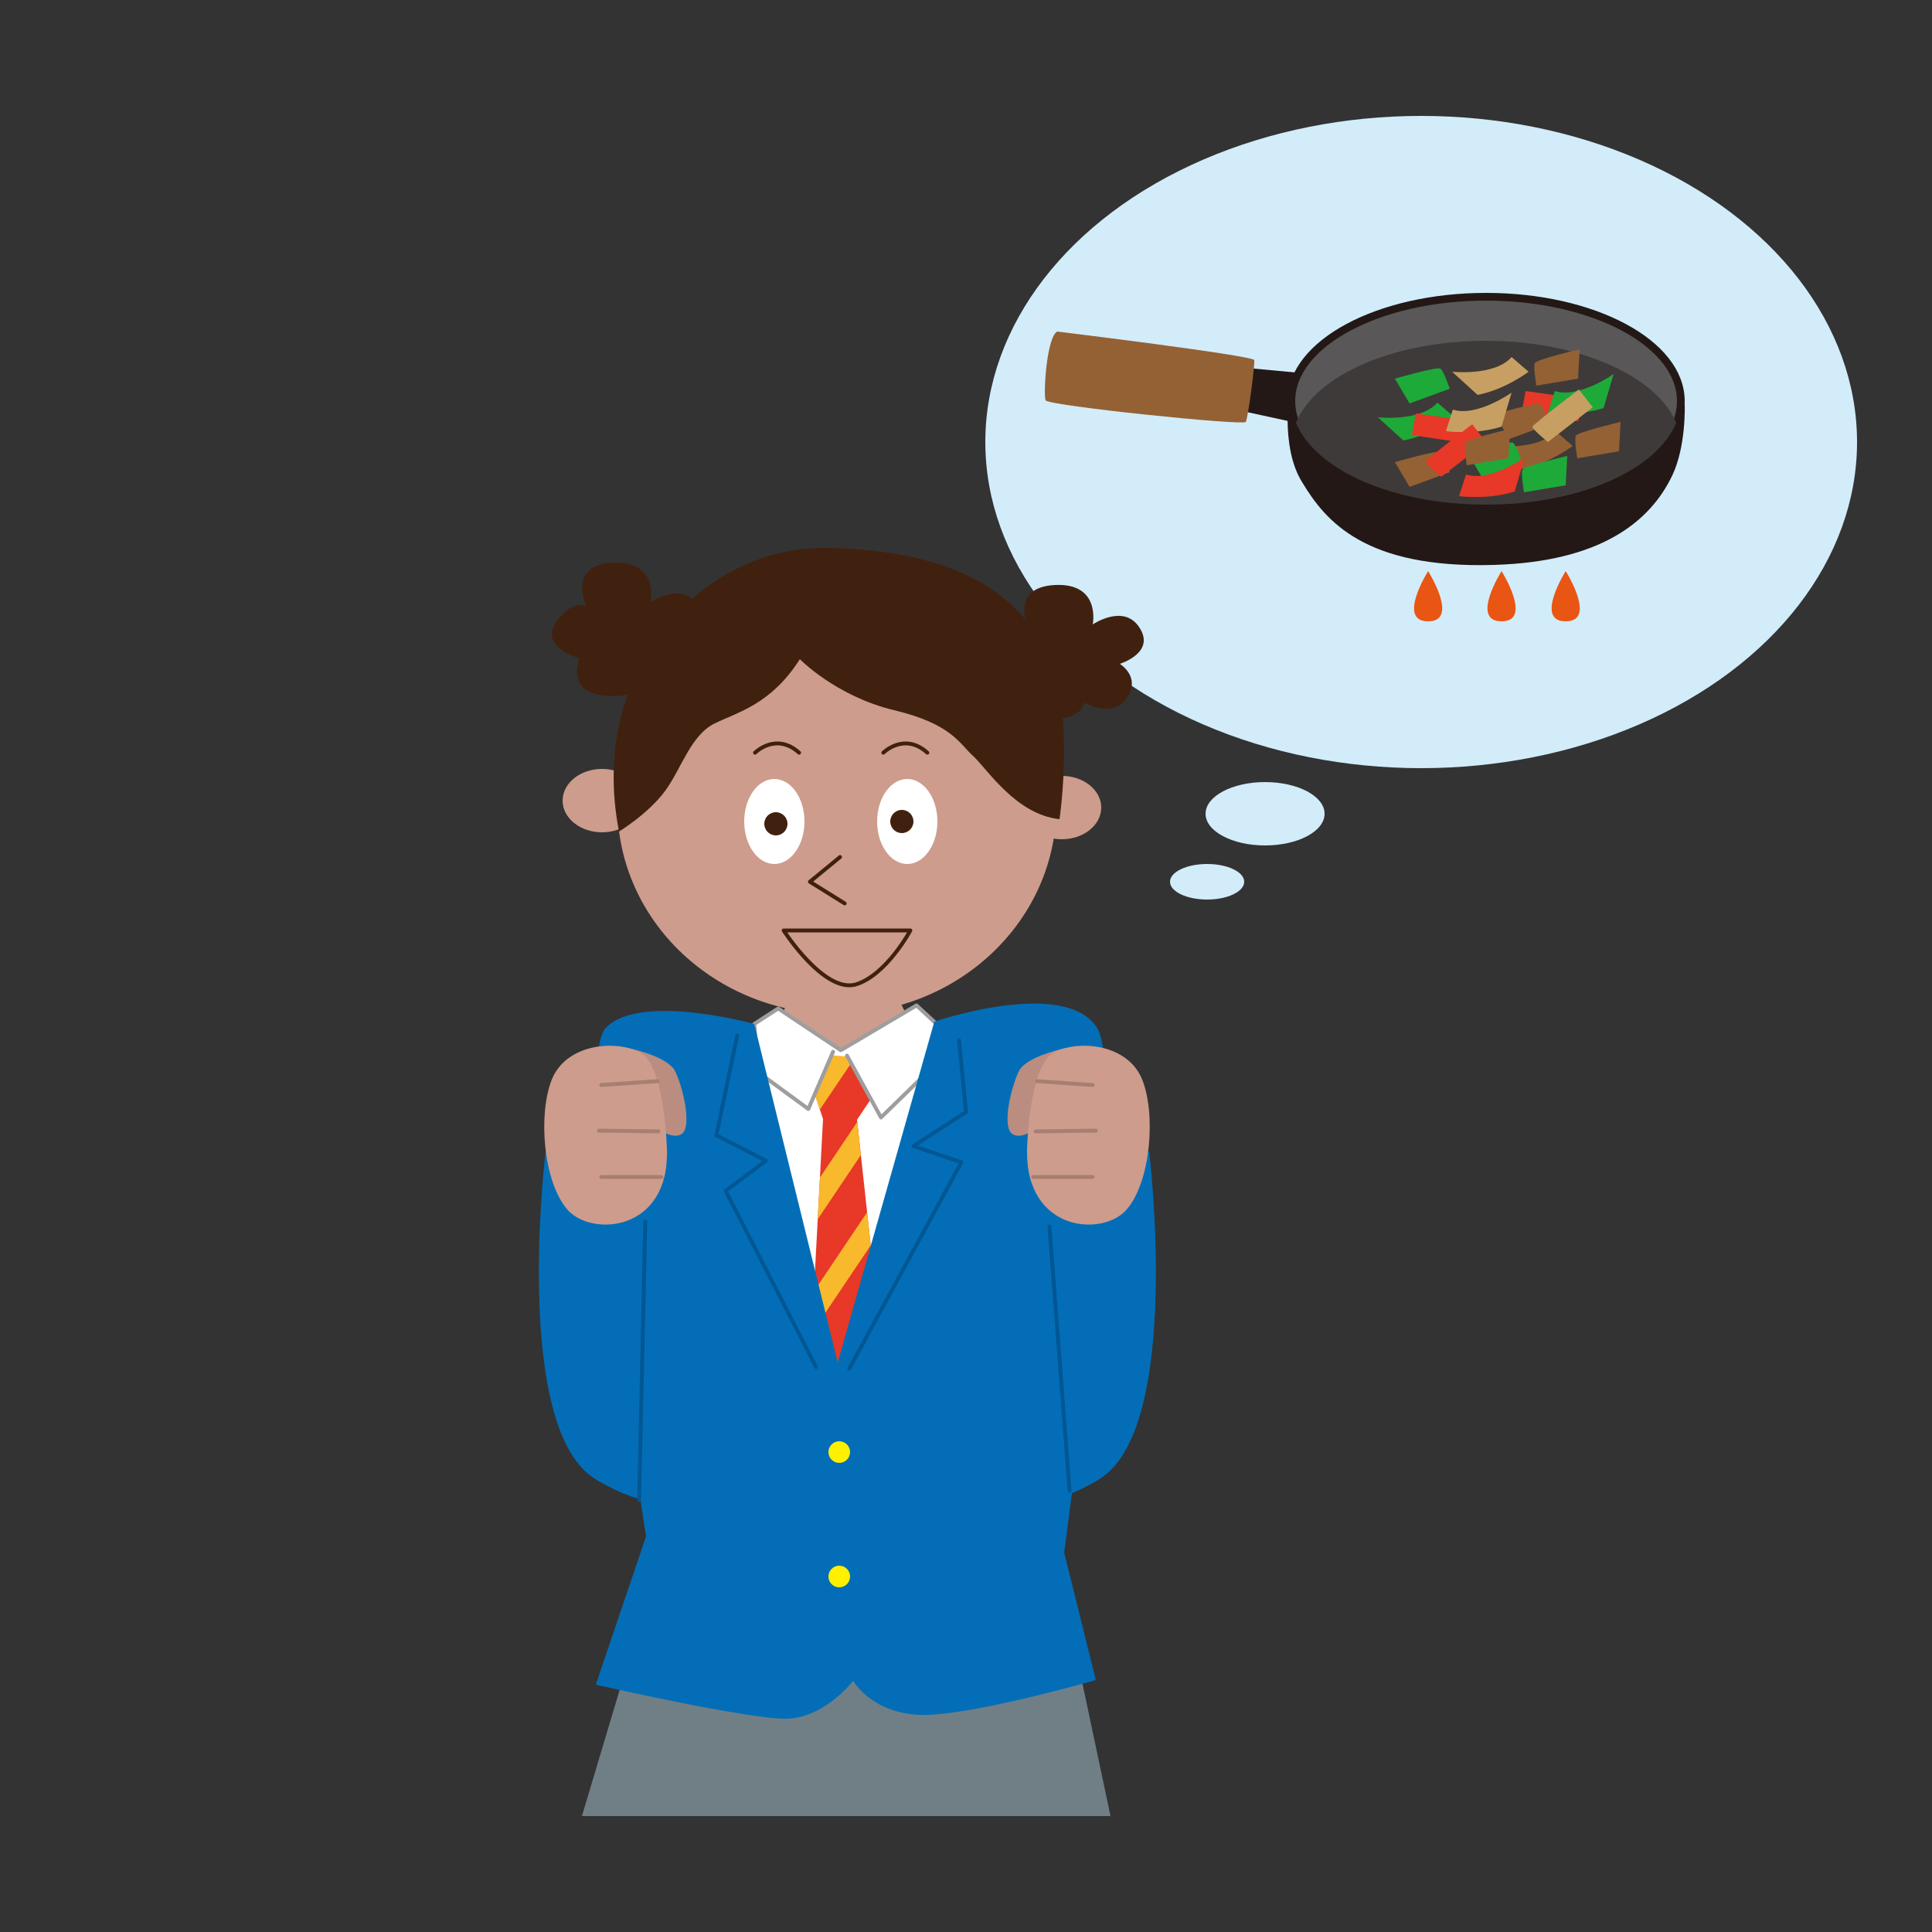 <?xml version="1.0" encoding="utf-8"?>
<!-- Generator: Adobe Illustrator 28.0.0, SVG Export Plug-In . SVG Version: 6.00 Build 0)  -->
<svg version="1.1" id="レイヤー_1" xmlns="http://www.w3.org/2000/svg" xmlns:xlink="http://www.w3.org/1999/xlink" x="0px"
	 y="0px" viewBox="0 0 250 250" style="enable-background:new 0 0 250 250;" xml:space="preserve">
<rect x="0" y="0" width="250" height="250" fill="#333333" stroke="none"/>
<style type="text/css">
	.st0{fill:#D2ECFA;}
	.st1{fill:#231815;}
	.st2{fill:#595757;stroke:#231815;stroke-miterlimit:10;}
	.st3{fill:#3E3A39;}
	.st4{fill:#946134;}
	.st5{fill:#C79F62;}
	.st6{fill:#1EAA39;}
	.st7{fill:#E73828;}
	.st8{fill:#E95513;}
	.st9{fill:#707F86;}
	.st10{fill:#036EB7;}
	.st11{fill:#CD9C8C;}
	.st12{fill:#FFFFFF;stroke:#9E9E9F;stroke-width:0.5;stroke-linecap:round;stroke-linejoin:round;stroke-miterlimit:10;}
	.st13{clip-path:url(#SVGID_00000092456767131512701580000005201476316024976025_);}
	.st14{fill:#F8B92C;}
	.st15{fill:none;stroke:#005793;stroke-width:0.5;stroke-linecap:round;stroke-linejoin:round;stroke-miterlimit:10;}
	.st16{fill:#FFFFFF;}
	.st17{fill:#40210F;}
	.st18{fill:none;stroke:#40210F;stroke-width:0.5;stroke-linecap:round;stroke-linejoin:round;stroke-miterlimit:10;}
	.st19{fill:#BA8D80;}
	.st20{fill:none;stroke:#A67F72;stroke-width:0.5;stroke-linecap:round;stroke-linejoin:round;stroke-miterlimit:10;}
	.st21{fill:#FFF000;}
</style>
<g>
	<g>
		<ellipse class="st0" cx="183.9" cy="57.2" rx="56.4" ry="42.2"/>
		<polygon class="st1" points="169.8,48.4 161.2,47.6 160.8,53.2 167.7,54.7 		"/>
		<path class="st1" d="M218,52.4c0,0,0.2,5.3-1.6,9.1c-2.9,6.1-9.4,11.2-23.1,11.6c-16.7,0.5-21.8-5.7-24.8-10.7
			c-2.9-4.6-1.6-12.3-1.6-12.3L218,52.4z"/>
		<ellipse class="st2" cx="192.3" cy="51.9" rx="25.2" ry="13.5"/>
		<path class="st3" d="M192.3,44.1c-12.1,0-22.1,4.5-24.6,10.6c2.5,6.1,12.5,10.6,24.6,10.6s22.1-4.5,24.6-10.6
			C214.4,48.7,204.3,44.1,192.3,44.1z"/>
		<path class="st4" d="M136.8,42.9c0,0,25.4,3.1,25.5,3.7s-0.8,7.5-1.1,8s-25.6-2.1-25.9-2.8C135,51.1,135.4,43.7,136.8,42.9z"/>
		<path class="st5" d="M187.9,48.1c0,0,5.5,0.6,7.7-1.9l2.2,1.9c0,0-3,2.3-6.6,3L187.9,48.1z"/>
		<path class="st6" d="M178.3,54c0,0,5.5,0.6,7.7-1.9l2.2,1.9c0,0-3,2.3-6.6,3L178.3,54z"/>
		<path class="st4" d="M193.6,57.7c0,0,5.5,0.6,7.7-1.9l2.2,1.9c0,0-3,2.3-6.6,3L193.6,57.7z"/>
		<path class="st7" d="M183.2,53.5c0,0,7.4,1,7.6,1.2c0.2,0.2-0.8,2.7-0.8,2.7l-7.3-1.1L183.2,53.5z"/>
		<path class="st7" d="M197.4,50.6c0,0,7.4,1,7.6,1.2c0.2,0.2-0.8,2.7-0.8,2.7l-7.3-1.1L197.4,50.6z"/>
		<path class="st4" d="M193.4,53.6c0,0,5.5-1.6,5.9-1.3s1.2,2.6,1.2,2.6l-5.2,1.9L193.4,53.6z"/>
		<path class="st6" d="M189.9,58.6c0,0,5.5-1.6,5.9-1.3s1.2,2.6,1.2,2.6l-5.2,1.9L189.9,58.6z"/>
		<path class="st6" d="M180.5,49c0,0,5.5-1.6,5.9-1.3s1.2,2.6,1.2,2.6l-5.2,1.9L180.5,49z"/>
		<path class="st4" d="M180.5,59.8c0,0,5.5-1.6,5.9-1.3s1.2,2.6,1.2,2.6l-5.2,1.9L180.5,59.8z"/>
		<path class="st5" d="M195.6,50.8c0,0-4.5,3.2-7.6,2.2l-0.9,2.8c0,0,3.8,0.5,7.2-0.6L195.6,50.8z"/>
		<path class="st6" d="M208.8,48.4c0,0-4.5,3.2-7.6,2.2l-0.9,2.8c0,0,3.8,0.5,7.2-0.6L208.8,48.4z"/>
		<path class="st7" d="M197.3,59.2c0,0-4.5,3.2-7.6,2.2l-0.9,2.8c0,0,3.8,0.5,7.2-0.6L197.3,59.2z"/>
		<path class="st5" d="M204.3,50.4c0,0-5.9,4.5-6,4.8s2,2,2,2l5.8-4.5L204.3,50.4z"/>
		<path class="st7" d="M190.5,54.9c0,0-5.9,4.5-6,4.8s2,2,2,2l5.8-4.5L190.5,54.9z"/>
		<path class="st4" d="M195.4,55.5c0,0-5.6,1.3-5.8,1.8s0.2,2.9,0.2,2.9l5.4-0.9L195.4,55.5z"/>
		<path class="st6" d="M202.8,59c0,0-5.6,1.3-5.8,1.8c-0.2,0.4,0.2,2.9,0.2,2.9l5.4-0.9L202.8,59z"/>
		<path class="st4" d="M204.4,45.2c0,0-5.6,1.3-5.8,1.8s0.2,2.9,0.2,2.9l5.4-0.9L204.4,45.2z"/>
		<path class="st4" d="M209.7,54.6c0,0-5.6,1.3-5.8,1.8s0.2,2.9,0.2,2.9l5.4-0.9L209.7,54.6z"/>
		<path class="st8" d="M184.8,73.9c0,0-4.1,6.5,0,6.5C188.9,80.4,184.8,73.9,184.8,73.9z"/>
		<path class="st8" d="M194.3,73.9c0,0-4.1,6.5,0,6.5C198.4,80.4,194.3,73.9,194.3,73.9z"/>
		<path class="st8" d="M202.6,73.9c0,0-4.1,6.5,0,6.5C206.7,80.4,202.6,73.9,202.6,73.9z"/>
		<ellipse class="st0" cx="163.7" cy="105.3" rx="7.7" ry="4.1"/>
		<ellipse class="st0" cx="156.2" cy="114.1" rx="4.8" ry="2.3"/>
	</g>
	<g>
		<polygon class="st9" points="81.7,213.6 75.3,235 143.7,235 139.4,214.7 		"/>
		<path class="st10" d="M145.5,148.8l3.2,0.2c0,0,4.4,36.1-6.6,42.5s-11.2-0.4-11.2-0.4l7.8-42.1L145.5,148.8z"/>
		<polygon class="st11" points="102,129 100.4,134.2 108.5,141.5 118.6,134.1 115.7,128 		"/>
		<polygon class="st12" points="97.6,132.5 100.7,130.5 108.8,135.9 118.6,130.1 122.6,133.8 114.6,182 102,182.1 		"/>
		<g>
			<g>
				<defs>
					<polygon id="SVGID_1_" points="105.3,141.2 106.9,136.5 110.8,136.8 113.5,141 110.9,144.9 114.8,180.7 104.6,180.7 
						106.5,144.8 					"/>
				</defs>
				<clipPath id="SVGID_00000130646496052461925730000018301096543555637425_">
					<use xlink:href="#SVGID_1_"  style="overflow:visible;"/>
				</clipPath>
				<g style="clip-path:url(#SVGID_00000130646496052461925730000018301096543555637425_);">
					<polygon class="st7" points="121.5,180.2 106.9,182.1 99.5,138 114.1,136.1 					"/>
					<polygon class="st14" points="100.4,152 98,150.7 111.1,131.2 113.5,132.6 					"/>
					<polygon class="st14" points="102.3,163 99.9,161.6 117.3,135.7 119.7,137.1 					"/>
					<polygon class="st14" points="104.1,173.9 101.7,172.5 119.1,146.6 121.5,148 					"/>
					<polygon class="st14" points="106.1,185.6 103.7,184.3 121.1,158.4 123.5,159.7 					"/>
				</g>
			</g>
		</g>
		<polyline class="st12" points="109.6,136.6 114,144.6 122.3,136.5 		"/>
		<polyline class="st12" points="107.8,136.1 104.6,143.5 93.8,135.6 		"/>
		<path class="st10" d="M97.6,132.5l10.8,43.8l12.5-44.1c0,0,16.7-5.7,21,0.7c4.3,6.4-4.2,68-4.2,68l4.1,16.5c0,0-16.7,4.8-22.9,4.5
			c-6.2-0.3-8.5-4.4-8.5-4.4s-3.7,4.8-8.6,4.9c-4.9,0.1-24.7-4.4-24.7-4.4l6.5-19.2c0,0-9.8-61.2-5.2-65.8
			C82.8,128.4,97.6,132.5,97.6,132.5z"/>
		<polyline class="st15" points="124.1,134.6 125,143.9 118.2,148.3 124.4,150.4 109.9,177.1 		"/>
		<polyline class="st15" points="95.4,134 92.7,146.9 99.1,150.2 93.9,154.1 105.6,176.9 		"/>
		<ellipse class="st11" cx="108.3" cy="104.3" rx="28.4" ry="26.9"/>
		<ellipse class="st16" cx="100.2" cy="106.3" rx="3.9" ry="5.5"/>
		<circle class="st17" cx="100.4" cy="106.6" r="1.5"/>
		<ellipse class="st16" cx="117.4" cy="106.3" rx="3.9" ry="5.5"/>
		<circle class="st17" cx="116.7" cy="106.3" r="1.5"/>
		<ellipse class="st11" cx="137.4" cy="104.5" rx="5.1" ry="4.1"/>
		<ellipse class="st11" cx="77.9" cy="103.6" rx="5.1" ry="4.1"/>
		<polyline class="st18" points="108.7,110.9 104.8,114.1 109.3,116.9 		"/>
		<path class="st17" d="M80.1,107.6c0,0,3.8-2.3,6-5.3c2.1-2.9,3.3-7.2,6.4-8.7c3.1-1.5,7.3-2.5,11-8.3c0,0,4.7,4.8,12.2,6.6
			c7.5,1.8,8.4,4.3,10.3,6c1.8,1.7,5.5,7.5,11.1,8.1c0,0,2.2-14.8-1.9-22.2s-12-12.6-28.2-12.9S76,86.7,80.1,107.6z"/>
		<path class="st17" d="M132.2,88.1c0,0-5.2-1.4-3.1-4.6c2.1-3.2,4-2.1,4-2.1s-2.6-5.4,3.4-5.7c6-0.3,4.9,5.1,4.9,5.1
			s4.1-2.8,6.1,0.5c2,3.2-2.6,4.6-2.6,4.6s2.8,1.7,0.9,4.4c-1.8,2.8-5.5,0.6-5.5,0.6s-0.3,2.6-5.1,2
			C130.4,92.3,132.2,88.1,132.2,88.1z"/>
		<path class="st17" d="M75,85.2c0,0-5.2-1.4-3.1-4.6s4-2.1,4-2.1s-2.6-5.4,3.4-5.7c6-0.3,4.9,5.1,4.9,5.1s4.1-2.8,6.1,0.5
			S87.7,83,87.7,83s2.8,1.7,0.9,4.4c-1.8,2.8-5.5,0.6-5.5,0.6s-0.3,2.6-5.1,2S75,85.2,75,85.2z"/>
		<path class="st18" d="M97.7,97.4c0,0,2.7-2.7,5.7,0"/>
		<path class="st18" d="M114.3,97.4c0,0,2.7-2.7,5.7,0"/>
		<path class="st18" d="M101.4,120.4h16.4c0,0-3.1,5.8-7.1,7C106.6,128.5,101.4,120.4,101.4,120.4z"/>
		<g>
			<path class="st19" d="M138,135.6c0,0-5,1-6.1,2.9c-1,1.9-2.4,7.5-0.8,8.3c1.6,0.8,3.9-1.6,3.9-1.6L138,135.6z"/>
			<path class="st11" d="M132.9,148.8c0,0,0.2-11.1,3.6-12.7c3.4-1.6,9.5-0.9,11.3,3.6s1.1,13.2-2,16.8S132.7,159.4,132.9,148.8z"/>
			<line class="st20" x1="134.2" y1="139.9" x2="141.4" y2="140.4"/>
			<line class="st20" x1="134" y1="146.4" x2="141.8" y2="146.3"/>
			<line class="st20" x1="133.7" y1="152.3" x2="141.4" y2="152.3"/>
		</g>
		<line class="st15" x1="135.8" y1="158.7" x2="138.4" y2="192.9"/>
		<path class="st10" d="M73.8,148.8l-3.2,0.2c0,0-4.4,36.1,6.6,42.5s11.2-0.4,11.2-0.4L80.6,149L73.8,148.8z"/>
		<g>
			<path class="st19" d="M81.2,135.6c0,0,5,1,6.1,2.9c1,1.9,2.4,7.5,0.8,8.3s-3.9-1.6-3.9-1.6L81.2,135.6z"/>
			<path class="st11" d="M86.3,148.8c0,0-0.2-11.1-3.6-12.7c-3.4-1.6-9.5-0.9-11.3,3.6s-1.1,13.2,2,16.8S86.6,159.4,86.3,148.8z"/>
			<line class="st20" x1="85.1" y1="139.9" x2="77.8" y2="140.4"/>
			<line class="st20" x1="85.2" y1="146.4" x2="77.5" y2="146.3"/>
			<line class="st20" x1="85.6" y1="152.3" x2="77.8" y2="152.3"/>
		</g>
		<line class="st15" x1="83.5" y1="158.1" x2="82.7" y2="194.1"/>
		<circle class="st21" cx="108.6" cy="187.9" r="1.4"/>
		<circle class="st21" cx="108.6" cy="204" r="1.4"/>
	</g>
</g>
</svg>
